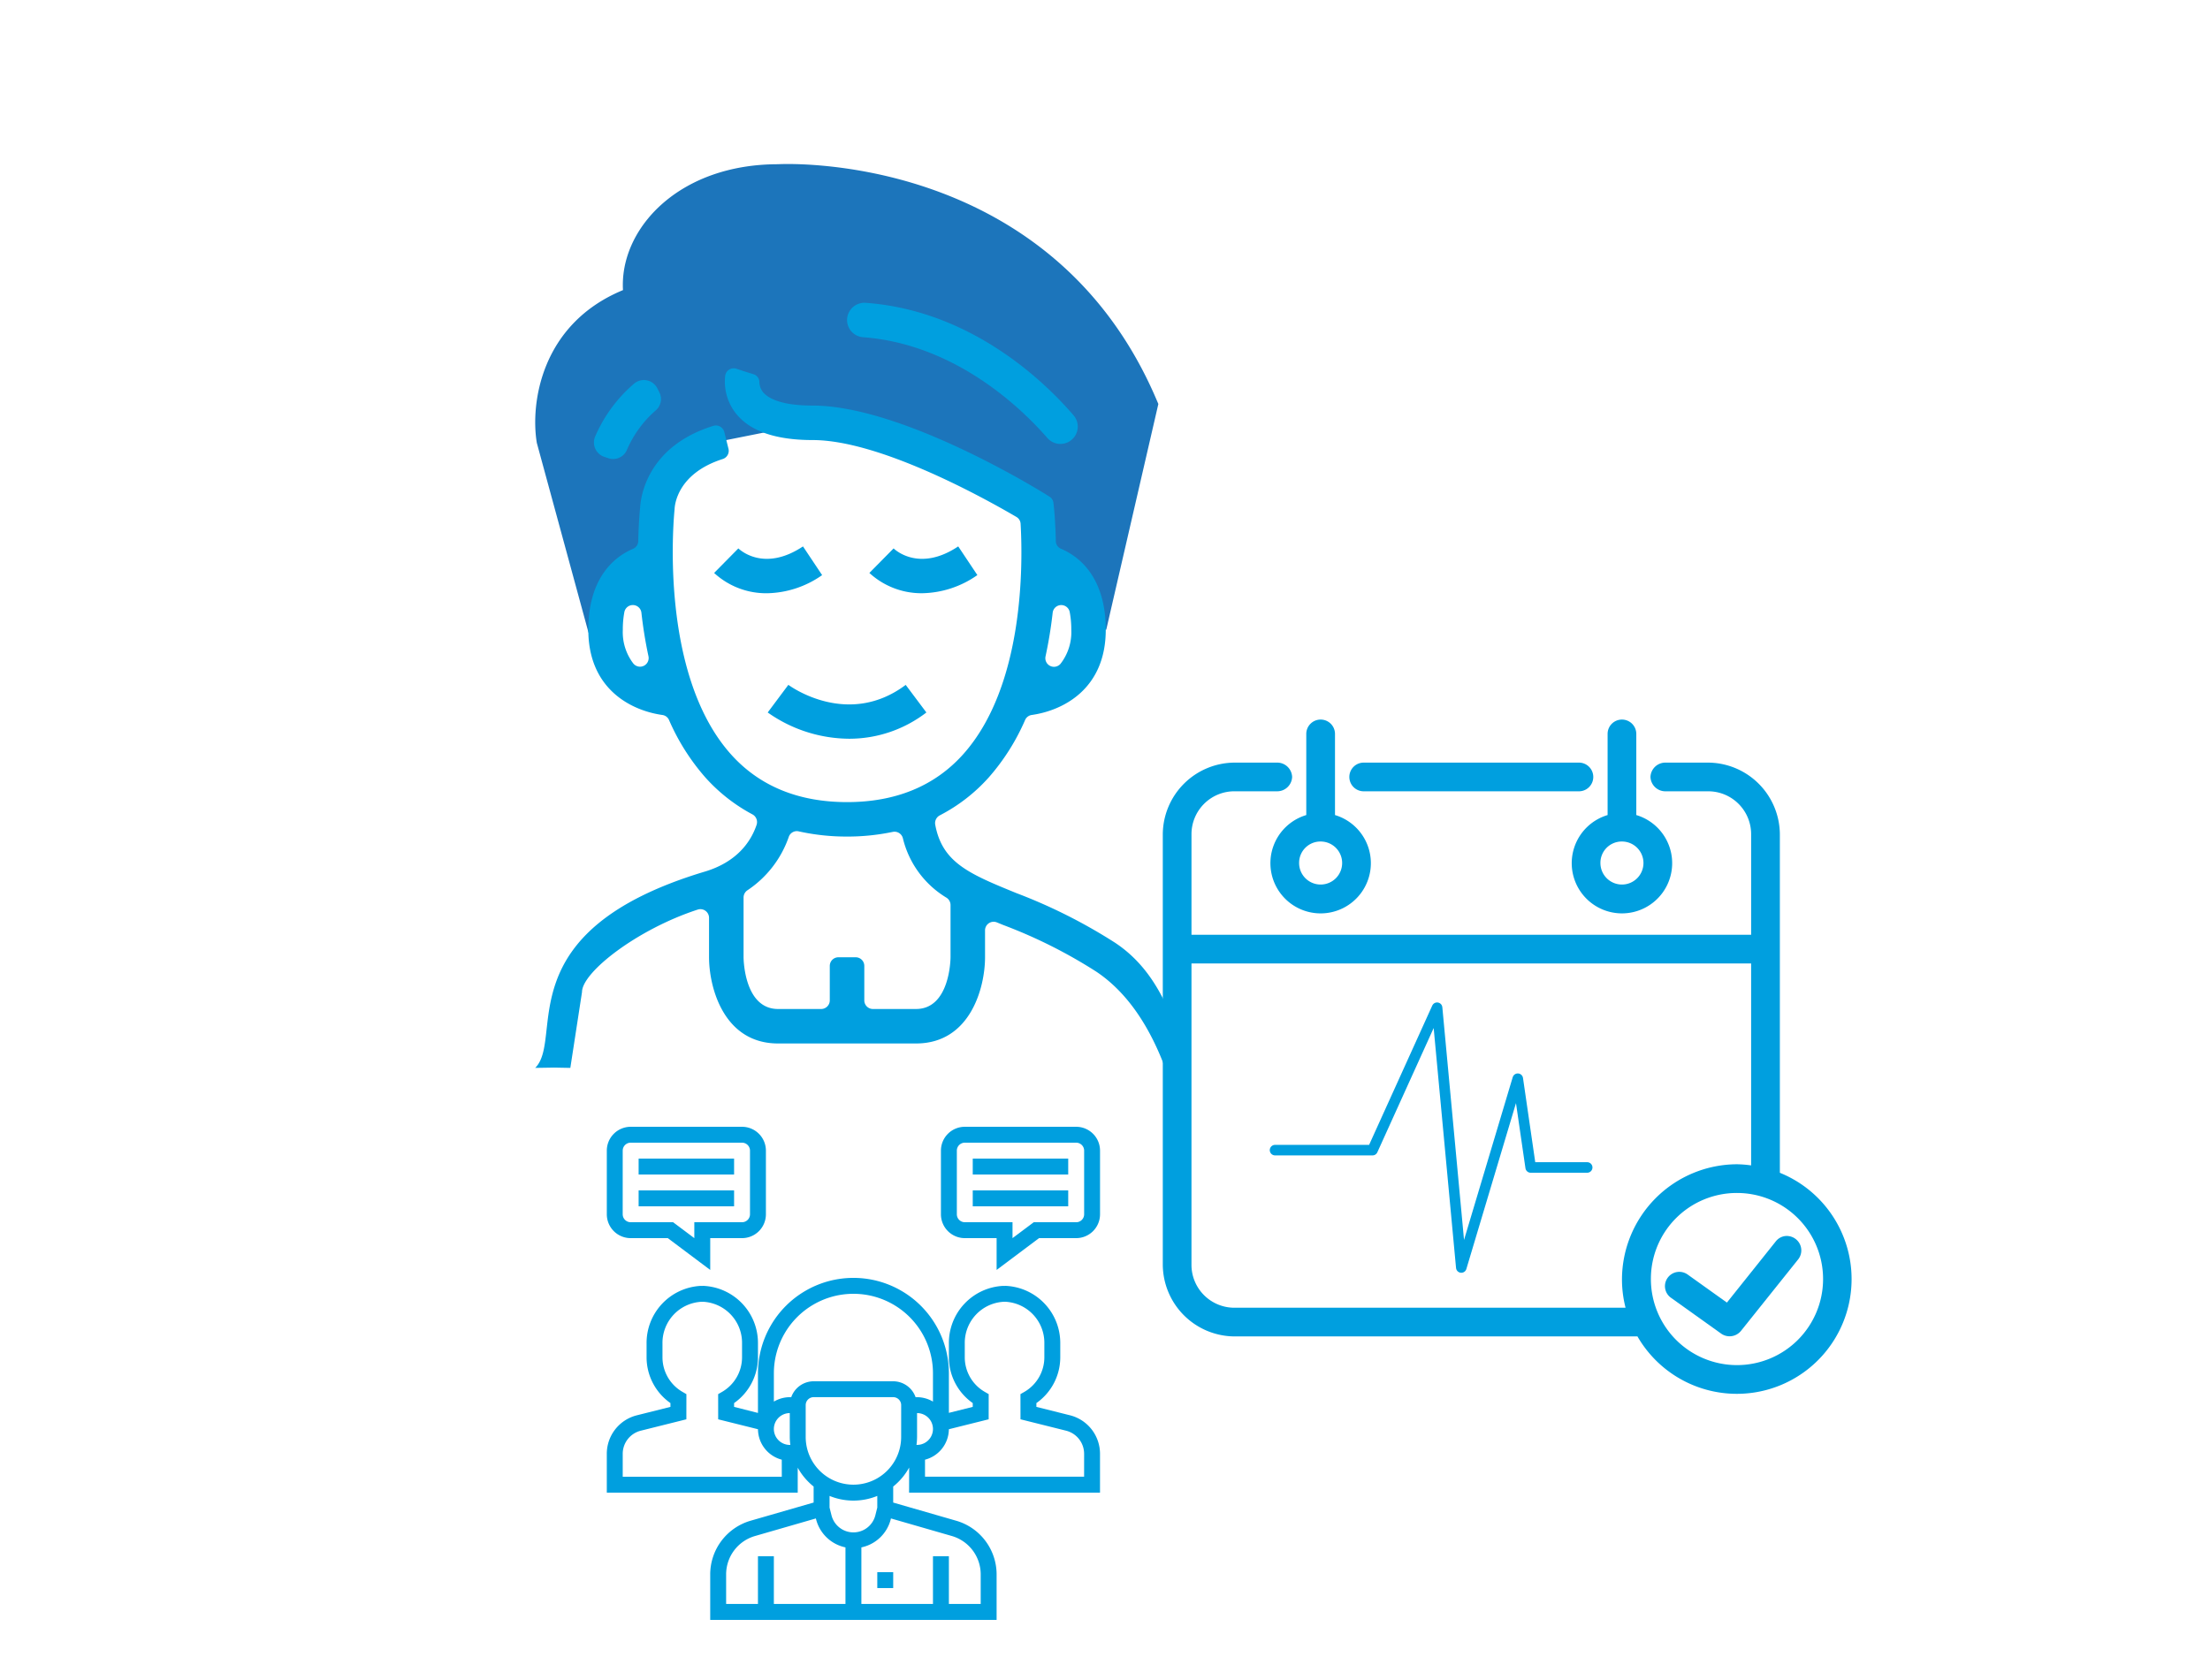 <svg xmlns="http://www.w3.org/2000/svg" xmlns:xlink="http://www.w3.org/1999/xlink" width="388" height="295" viewBox="0 0 388 295">
  <defs>
    <clipPath id="clip-path">
      <path id="Path_2900" data-name="Path 2900" d="M0,137.082H231.105V-118.59H0Z" transform="translate(0 118.59)" fill="none"/>
    </clipPath>
  </defs>
  <g id="Group_2590" data-name="Group 2590" transform="translate(-440 -584)">
    <rect id="Rectangle_1852" data-name="Rectangle 1852" width="388" height="295" transform="translate(440 584)" fill="#fff"/>
    <g id="Group_2389" data-name="Group 2389" transform="translate(533.966 612.804)">
      <g id="Group_2379" data-name="Group 2379" transform="translate(0 0)" clip-path="url(#clip-path)">
        <g id="Group_2371" data-name="Group 2371" transform="translate(0 0)">
          <path id="Path_2892" data-name="Path 2892" d="M58.448,22.106c-18.8-43.852-66.1-41.217-66.377-41.193-17.06,0-27.253,10.775-27.253,21.193,0,.308.009.614.026.914C-49.6,8.985-51.423,23-50.282,29.85l9.076,33.326,2.995-.517c0-10.782,7.186-11.963,8.764-12.093a81.187,81.187,0,0,1,.321-9.1s0-9.083,12.112-12.11l15.143-3.027c15.141,0,39.365,15.137,39.365,15.137a81.109,81.109,0,0,1,.321,9.1c1.578.129,8.764,1.311,8.764,12.093H49.69l9.148-39.645Z" transform="translate(50.563 19.124)" fill="#1c75bb"/>
        </g>
        <g id="Group_2372" data-name="Group 2372" transform="translate(-0.001 35.874)">
          <path id="Path_2893" data-name="Path 2893" d="M15.97,47.39C-19.023,57.9-8.622,76.686-13.816,81.865l3.335-.054,2.831.054L-5.6,68.546c0-3.469,9.652-11.006,20.311-14.481a1.52,1.52,0,0,1,1.992,1.442v6.931c0,5.235,2.533,15.137,12.114,15.137H53.046c9.581,0,12.112-9.9,12.112-15.137V57.716a1.511,1.511,0,0,1,2.087-1.4c.367.151.735.3,1.106.453a87.174,87.174,0,0,1,16.327,8.186c5.791,3.859,9.583,10.21,12.073,16.855h4.338c-2.826-8.363-5.373-16.773-13.052-21.893a93.842,93.842,0,0,0-17.392-8.755c-8.253-3.374-13-5.336-14.231-12.006a1.54,1.54,0,0,1,.811-1.647,29.955,29.955,0,0,0,8.6-6.67A38.41,38.41,0,0,0,72.2,20.749a1.494,1.494,0,0,1,1.169-.865c5.4-.765,12.983-4.489,12.983-14.973,0-8.54-4.027-12.593-7.861-14.216a1.487,1.487,0,0,1-.905-1.341c-.075-3.393-.3-5.646-.336-5.972l-.082-.731a1.5,1.5,0,0,0-.7-1.112l-.623-.39c-1.02-.636-25.147-15.6-40.971-15.6-6.03,0-8.078-1.533-8.766-2.447a2.965,2.965,0,0,1-.567-1.72,1.46,1.46,0,0,0-1.037-1.339L22.764-40.5l-1.246-.414a1.509,1.509,0,0,0-1.986,1.268A9.066,9.066,0,0,0,21.166-33.4c2.393,3.322,7,5.006,13.71,5.006,11.694,0,29.825,10.008,35.788,13.5a1.482,1.482,0,0,1,.739,1.207c.4,6.987.662,28.471-10.092,40.486-4.985,5.564-11.836,8.389-20.376,8.389s-15.387-2.818-20.369-8.376C7.679,12.433,10.6-15.667,10.652-16.238c.022-.662.418-6.259,8.453-8.826a1.513,1.513,0,0,0,1.011-1.8l-.733-2.941a1.529,1.529,0,0,0-1.938-1.08C5.6-27.206,4.675-18.06,4.6-16.493c-.06.58-.257,2.732-.326,5.845a1.5,1.5,0,0,1-.9,1.347C-.462-7.677-4.492-3.628-4.492,4.911-4.492,15.4,3.1,19.123,8.5,19.886a1.492,1.492,0,0,1,1.169.867,38.5,38.5,0,0,0,6.369,10.085,30.049,30.049,0,0,0,8.272,6.5,1.534,1.534,0,0,1,.737,1.854c-1.009,2.986-3.471,6.517-9.079,8.2M75.778,9.6a77.375,77.375,0,0,0,1.255-7.677,1.515,1.515,0,0,1,2.995-.093A16.185,16.185,0,0,1,80.3,4.911a9.04,9.04,0,0,1-1.9,6A1.515,1.515,0,0,1,75.778,9.6M3.44,10.887A9.063,9.063,0,0,1,1.564,4.911a16.426,16.426,0,0,1,.269-3.085,1.515,1.515,0,0,1,2.995.093A76.38,76.38,0,0,0,6.07,9.583a1.516,1.516,0,0,1-2.63,1.3m27.266,30.39a1.5,1.5,0,0,1,1.766-.942,38.785,38.785,0,0,0,8.46.908,38.832,38.832,0,0,0,8-.815,1.518,1.518,0,0,1,1.8,1.1A16.778,16.778,0,0,0,58.4,51.982a1.526,1.526,0,0,1,.7,1.274v9.171c0,.371-.125,9.094-6.056,9.094H45.474a1.514,1.514,0,0,1-1.513-1.516V63.951a1.514,1.514,0,0,0-1.513-1.513H39.418A1.513,1.513,0,0,0,37.9,63.951v6.054a1.516,1.516,0,0,1-1.516,1.516H28.82c-5.933,0-6.054-8.723-6.056-9.083V51.93a1.536,1.536,0,0,1,.709-1.278,18.542,18.542,0,0,0,7.233-9.374" transform="translate(13.816 40.997)" fill="#009fdf"/>
        </g>
        <g id="Group_2373" data-name="Group 2373" transform="translate(40.818 91.465)">
          <path id="Path_2894" data-name="Path 2894" d="M1.943,0-1.681,4.853a25.018,25.018,0,0,0,14.32,4.612A22.19,22.19,0,0,0,26.176,4.853L22.545.009C12.451,7.572,2.37.315,1.943,0" transform="translate(1.681)" fill="#009fdf"/>
        </g>
        <g id="Group_2374" data-name="Group 2374" transform="translate(31.41 67.153)">
          <path id="Path_2895" data-name="Path 2895" d="M2.281.188-1.973,4.5a13.485,13.485,0,0,0,9.3,3.564,17.3,17.3,0,0,0,9.661-3.184L13.627-.163C6.942,4.293,2.736.622,2.281.188" transform="translate(1.973 0.163)" fill="#009fdf"/>
        </g>
        <g id="Group_2375" data-name="Group 2375" transform="translate(58.666 67.153)">
          <path id="Path_2896" data-name="Path 2896" d="M10.165,2.7,6.806-2.337C.121,2.119-4.09-1.552-4.54-1.986L-8.794,2.322A13.485,13.485,0,0,0,.5,5.886,17.292,17.292,0,0,0,10.165,2.7" transform="translate(8.794 2.337)" fill="#009fdf"/>
        </g>
        <g id="Group_2376" data-name="Group 2376" transform="translate(54.748 24.369)">
          <path id="Path_2897" data-name="Path 2897" d="M21.03,12.984l.011-.006a3.027,3.027,0,0,0,.548-4.428c-4.8-5.6-17.735-18.4-36.487-19.774A3.048,3.048,0,0,0-18.193-8.2a3.039,3.039,0,0,0,2.835,3.018C1.023-3.953,12.725,7.621,16.966,12.5a3.038,3.038,0,0,0,4.064.489" transform="translate(18.193 11.233)" fill="#009fdf"/>
        </g>
        <g id="Group_2377" data-name="Group 2377" transform="translate(10.305 37.937)">
          <path id="Path_2898" data-name="Path 2898" d="M5.821,2.856a2.615,2.615,0,0,0,.619-3.2L6.1-1.012a2.645,2.645,0,0,0-4.066-.839A25.385,25.385,0,0,0-4.8,7.411a2.656,2.656,0,0,0,1.57,3.6l.733.244A2.616,2.616,0,0,0,.724,9.875a19.257,19.257,0,0,1,5.1-7.02" transform="translate(5.036 2.471)" fill="#009fdf"/>
        </g>
        <g id="Group_2378" data-name="Group 2378" transform="translate(110.18 97.564)">
          <path id="Path_2899" data-name="Path 2899" d="M14.858,0a2.519,2.519,0,0,0-2.52,2.518V16.769a8.818,8.818,0,1,0,5.041,0V2.518A2.519,2.519,0,0,0,14.858,0m52.9,0a2.517,2.517,0,0,0-2.518,2.518V16.769a8.817,8.817,0,1,0,5.038,0V2.518A2.519,2.519,0,0,0,67.763,0M-.218,7.559A12.669,12.669,0,0,0-12.854,20.192v75.5A12.669,12.669,0,0,0-.218,108.329h70.7a20.143,20.143,0,1,0,25-28.736v-59.4A12.669,12.669,0,0,0,82.839,7.559H75.321a2.617,2.617,0,0,0-2.555,2.518,2.619,2.619,0,0,0,2.555,2.52h7.518a7.533,7.533,0,0,1,7.6,7.6V37.789H-7.816V20.195a7.534,7.534,0,0,1,7.6-7.6H7.3a2.617,2.617,0,0,0,2.553-2.52A2.615,2.615,0,0,0,7.3,7.559Zm22.635,0a2.519,2.519,0,1,0,0,5.038H60.206a2.519,2.519,0,0,0,0-5.038ZM14.858,21.415a3.778,3.778,0,1,1-3.779,3.777,3.743,3.743,0,0,1,3.779-3.777m52.9,0a3.778,3.778,0,1,1-3.779,3.777,3.741,3.741,0,0,1,3.779-3.777M-7.816,42.828H90.437V78.295a19.586,19.586,0,0,0-2.479-.2A20.262,20.262,0,0,0,67.763,98.291a20.019,20.019,0,0,0,.63,5H-.218a7.534,7.534,0,0,1-7.6-7.6ZM87.957,83.137A15.115,15.115,0,1,1,72.84,98.291,15.083,15.083,0,0,1,87.957,83.137" transform="translate(12.854)" fill="#009fdf"/>
        </g>
      </g>
      <path id="Path_2901" data-name="Path 2901" d="M27.856-3.887H30.65v2.794H27.856Z" transform="translate(32.2 251.179)" fill="#009fdf"/>
      <g id="Group_2381" data-name="Group 2381" transform="translate(0 0)" clip-path="url(#clip-path)">
        <g id="Group_2380" data-name="Group 2380" transform="translate(12.569 169.078)">
          <path id="Path_2902" data-name="Path 2902" d="M2.246,10.484h6.52l7.447,5.586V10.484H21.8a4.192,4.192,0,0,0,4.189-4.191V-4.879A4.194,4.194,0,0,0,21.8-9.07H2.246A4.194,4.194,0,0,0-1.943-4.879V6.293a4.192,4.192,0,0,0,4.189,4.191M.849-4.879a1.4,1.4,0,0,1,1.4-1.4H21.8a1.4,1.4,0,0,1,1.395,1.4V6.293A1.4,1.4,0,0,1,21.8,7.69H13.42v2.794L9.695,7.69H2.246a1.4,1.4,0,0,1-1.4-1.4Z" transform="translate(1.943 9.07)" fill="#009fdf"/>
        </g>
      </g>
      <path id="Path_2904" data-name="Path 2904" d="M8.421-34.983h16.76v2.794H8.421Z" transform="translate(9.734 215.234)" fill="#009fdf"/>
      <g id="Group_2383" data-name="Group 2383" transform="translate(0 0)" clip-path="url(#clip-path)">
        <g id="Group_2382" data-name="Group 2382" transform="translate(71.229 169.078)">
          <path id="Path_2905" data-name="Path 2905" d="M12.73,0H-6.824a4.192,4.192,0,0,0-4.189,4.191V15.363a4.194,4.194,0,0,0,4.189,4.191h5.588V25.14l7.447-5.586h6.52a4.194,4.194,0,0,0,4.189-4.191V4.191A4.192,4.192,0,0,0,12.73,0m1.4,15.363a1.4,1.4,0,0,1-1.4,1.4H5.282L1.556,19.554V16.76h-8.38a1.4,1.4,0,0,1-1.395-1.4V4.191a1.4,1.4,0,0,1,1.395-1.4H12.73a1.4,1.4,0,0,1,1.4,1.4Z" transform="translate(11.013)" fill="#009fdf"/>
        </g>
      </g>
      <path id="Path_2907" data-name="Path 2907" d="M35.63-34.983H52.39v2.794H35.63Z" transform="translate(41.186 215.234)" fill="#009fdf"/>
      <path id="Path_2908" data-name="Path 2908" d="M8.421-37.574h16.76v2.794H8.421Z" transform="translate(9.734 212.239)" fill="#009fdf"/>
      <path id="Path_2909" data-name="Path 2909" d="M35.63-37.574H52.39v2.794H35.63Z" transform="translate(41.186 212.239)" fill="#009fdf"/>
      <g id="Group_2385" data-name="Group 2385" transform="translate(0 0)" clip-path="url(#clip-path)">
        <g id="Group_2384" data-name="Group 2384" transform="translate(12.568 195.614)">
          <path id="Path_2910" data-name="Path 2910" d="M43.592,12.935l-5.884-1.472v-.67A9.808,9.808,0,0,0,41.9,2.778V.338A10.033,10.033,0,0,0,32.423-9.784c-.084-.009-.164,0-.356,0-.084,0-.162,0-.248,0A10.028,10.028,0,0,0,22.346.338V2.778a9.813,9.813,0,0,0,4.189,8.016v.67l-4.189,1.048V5.57a16.76,16.76,0,1,0-33.52,0v6.957l-4.191-1.063v-.67a9.815,9.815,0,0,0,4.191-8.016V.338A10.033,10.033,0,0,0-20.652-9.784c-.084-.009-.164,0-.356,0-.084,0-.162,0-.248,0A10.03,10.03,0,0,0-30.729.338V2.778a9.818,9.818,0,0,0,4.189,8.016v.67l-5.884,1.475a6.966,6.966,0,0,0-5.289,6.77v6.813H-4.194V22.143A11.23,11.23,0,0,0-1.4,25.452v2.811l-11.09,3.2a9.826,9.826,0,0,0-7.067,9.393v8.014H30.724V40.858a9.819,9.819,0,0,0-7.067-9.393l-11.088-3.2V25.452a11.193,11.193,0,0,0,2.8-3.331l-.011,4.4h33.52V19.709A6.974,6.974,0,0,0,43.592,12.935Zm-78.51,10.793V19.709a4.184,4.184,0,0,1,3.174-4.064l8-2,.006-4.42-.7-.405a7.013,7.013,0,0,1-3.5-6.043V.336A7.223,7.223,0,0,1-21.12-6.992h.382A7.217,7.217,0,0,1-13.969.336V2.778a7.018,7.018,0,0,1-3.495,6.043l-.7.405.006,4.42,6.987,1.742a5.584,5.584,0,0,0,4.176,5.347l.006,2.992Zm29.329-5.586a2.8,2.8,0,0,1-2.794-2.794,2.8,2.8,0,0,1,2.794-2.794v4.191a11.04,11.04,0,0,0,.1,1.4ZM-16.763,40.858a7.016,7.016,0,0,1,5.049-6.711l10.709-3.092.028.121a6.748,6.748,0,0,0,5.166,4.961v9.937H-8.383v-8.38h-2.792v8.38h-5.588ZM9.775,29.145,9.436,30.5a3.969,3.969,0,0,1-7.7,0l-.341-1.352V27.1a11.1,11.1,0,0,0,8.38,0Zm13.108,5a7.015,7.015,0,0,1,5.049,6.709v5.217H22.346v-8.38H19.552v8.38H6.983V36.137a6.738,6.738,0,0,0,5.163-4.963l.028-.119Zm-8.917-17.4a8.38,8.38,0,0,1-16.76,0V11.156a1.4,1.4,0,0,1,1.4-1.4H12.569a1.4,1.4,0,0,1,1.4,1.4Zm-1.4-9.777H-1.4A4.182,4.182,0,0,0-5.33,9.759h-.259a5.538,5.538,0,0,0-2.792.776V5.57a13.966,13.966,0,1,1,27.932,0v4.965a5.538,5.538,0,0,0-2.792-.776H16.5A4.184,4.184,0,0,0,12.569,6.967Zm4.092,11.172a10.627,10.627,0,0,0,.1-1.4V12.553a2.793,2.793,0,0,1,0,5.586Zm29.428,5.586H18.155v-2.99a5.581,5.581,0,0,0,4.187-5.347l6.987-1.746.006-4.42-.7-.405a7,7,0,0,1-3.5-6.041V.336a7.225,7.225,0,0,1,6.815-7.33h.379A7.219,7.219,0,0,1,39.106.336V2.776a7.019,7.019,0,0,1-3.495,6.045l-.7.4.006,4.422,8,2a4.188,4.188,0,0,1,3.171,4.064Z" transform="translate(37.712 11.19)" fill="#009fdf"/>
        </g>
      </g>
      <g id="Group_2386" data-name="Group 2386" transform="translate(129.888 148.17)">
        <path id="Path_2912" data-name="Path 2912" d="M0,13.408H17.114L28.448-11.6,32.7,34.018,42.614.867,44.88,16.452H54.8" transform="translate(0 11.599)" fill="none" stroke="#009fdf" stroke-linecap="round" stroke-linejoin="round" stroke-width="1.854"/>
      </g>
      <g id="Group_2388" data-name="Group 2388" transform="translate(0 0)" clip-path="url(#clip-path)">
        <g id="Group_2387" data-name="Group 2387" transform="translate(198.348 188.252)">
          <path id="Path_2913" data-name="Path 2913" d="M11.38,0A2.475,2.475,0,0,0,9.608.948L1.027,11.695-5.861,6.773a2.516,2.516,0,0,0-3.5.552,2.5,2.5,0,0,0,.591,3.542l8.818,6.3a2.573,2.573,0,0,0,3.424-.472L13.544,4.1A2.52,2.52,0,0,0,13.309.713,2.568,2.568,0,0,0,11.38,0h0" transform="translate(9.845 0.003)" fill="#009fdf"/>
        </g>
      </g>
    </g>
  </g>
</svg>
